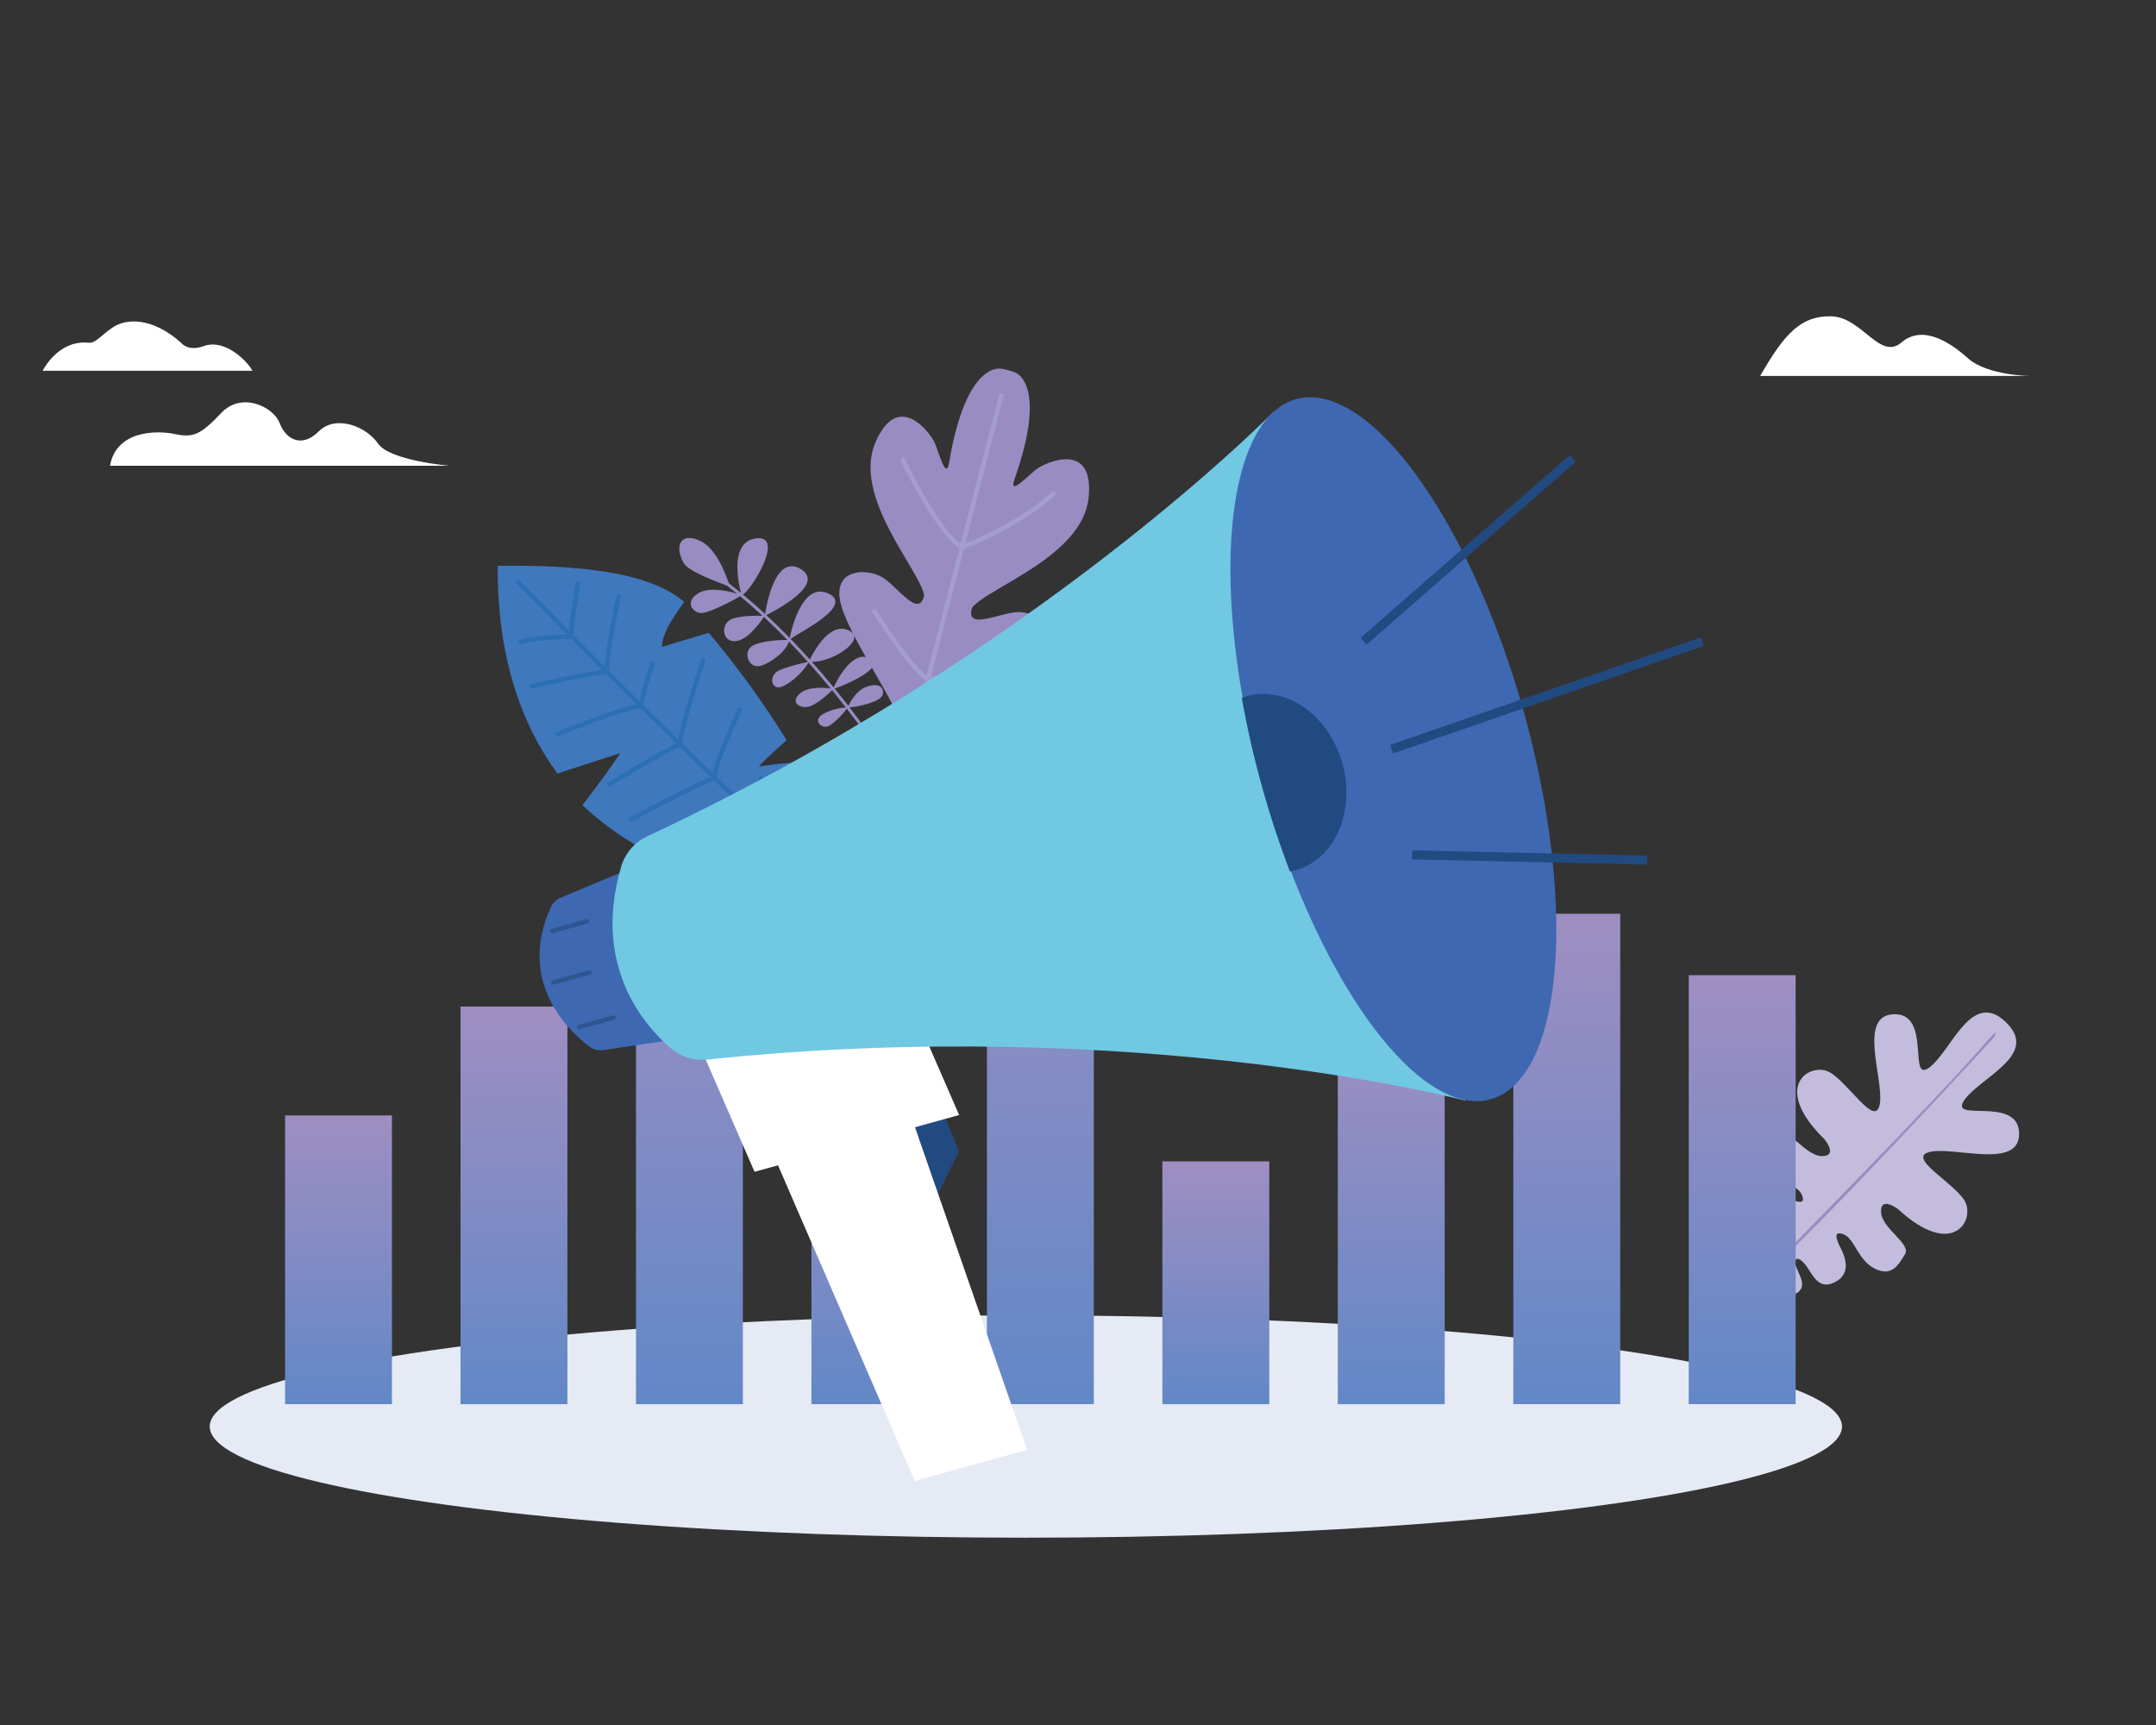 <?xml version="1.0" encoding="utf-8"?>
<!-- Generator: Adobe Illustrator 16.0.0, SVG Export Plug-In . SVG Version: 6.00 Build 0)  -->
<!DOCTYPE svg PUBLIC "-//W3C//DTD SVG 1.1//EN" "http://www.w3.org/Graphics/SVG/1.1/DTD/svg11.dtd">
<svg version="1.1" id="레이어_1" xmlns="http://www.w3.org/2000/svg" xmlns:xlink="http://www.w3.org/1999/xlink" x="0px"
	 y="0px" width="50px" height="40px" viewBox="0 0 50 40" enable-background="new 0 0 50 40" xml:space="preserve">
<rect x="0" y="0" width="50" height="40" fill="#333333" stroke="none"/>
<ellipse fill="#E5EAF4" cx="23.791" cy="33.079" rx="18.927" ry="2.578"/>
<g>
	<path fill="#C3BCDD" d="M44.749,24.749c-0.514,0.394,0.053-1.242-0.814-1.231c-0.867,0.009-0.245,1.494-0.339,2.075
		s-0.708-0.462-1.157-0.725c-0.446-0.26-1.391,0.313-0.13,1.546c0,0,0.33,0.396-0.057,0.394c-0.385-0.003-0.764-0.668-1.001-0.505
		c-0.236,0.162-0.515,0.332-0.295,0.718c0.221,0.387,0.723,0.428,0.831,0.685c0.109,0.256-0.146,0.154-0.329,0.074
		c-0.183-0.079-0.591-0.231-0.773,0.183c-0.182,0.414,0.255,0.512,0.464,0.676c0.209,0.163,0.133,0.268-0.08,0.194
		s-0.52-0.27-0.635,0.137c-0.116,0.406-0.172,0.85-0.008,1.111c0,0,0.73,0.093,1.131-0.044s0.188-0.433,0.104-0.642
		c-0.083-0.209,0.018-0.29,0.19-0.089c0.174,0.2,0.294,0.632,0.698,0.428c0.405-0.203,0.231-0.603,0.144-0.781
		c-0.09-0.178-0.204-0.429,0.058-0.332c0.261,0.096,0.328,0.594,0.725,0.795s0.552-0.087,0.703-0.331
		c0.15-0.245-0.533-0.59-0.555-0.975c-0.022-0.385,0.389-0.076,0.389-0.076c1.296,1.196,1.82,0.226,1.538-0.208
		c-0.284-0.435-1.357-0.995-0.782-1.118s2.09,0.423,2.056-0.443c-0.034-0.867-1.638-0.219-1.272-0.752
		c0.366-0.533,1.764-1.051,0.962-1.814C45.718,22.939,45.264,24.356,44.749,24.749z"/>
	<path fill="#998CC2" d="M46.23,24.072c0,0-4.394,4.772-5.272,5.443c0.156-0.19,3.798-3.839,5.181-5.438
		C46.347,23.838,46.293,23.986,46.23,24.072z"/>
</g>
<g>
	<path fill="#3F78BD" d="M13.507,18.67c2.48,2.334,6.407,2.365,6.407,2.365c-0.219-1.047-0.8-2.424-1.31-3.36
		c0,0-0.497,0.015-1.001,0.099c0.058-0.097,0.639-0.611,0.639-0.611c-0.904-1.465-1.808-2.489-1.808-2.489l-1.075,0.324
		c0,0-0.086-0.245,0.51-1.04c-0.4-0.327-1.259-0.887-4.327-0.837c-0.011,2.123,0.55,3.677,1.385,4.815l1.457-0.472
		C14.024,18.009,13.507,18.67,13.507,18.67z"/>
	<path fill="#2C6FB3" d="M19.552,20.789c-1.924-1.452-7.543-7.226-7.6-7.284l0.075-0.073c0.057,0.058,5.67,5.827,7.587,7.274
		L19.552,20.789z"/>
	<path fill="#2C6FB3" d="M12.064,14.952l-0.061-0.086c0.163-0.114,0.964-0.15,1.198-0.159c-0.005-0.312,0.156-1.191,0.163-1.231
		l0.103,0.019c-0.065,0.356-0.183,1.077-0.159,1.255l0.008,0.058l-0.058,0.002C12.858,14.821,12.18,14.871,12.064,14.952z"/>
	<path fill="#2C6FB3" d="M12.307,15.973l-0.024-0.103c0.058-0.014,1.348-0.313,1.739-0.336c-0.006-0.098,0.01-0.328,0.12-0.922
		c0.077-0.422,0.166-0.827,0.166-0.831l0.103,0.022c-0.001,0.003-0.089,0.407-0.166,0.827c-0.143,0.775-0.122,0.911-0.112,0.935
		l0.033,0.078l-0.085-0.006C13.87,15.624,12.828,15.851,12.307,15.973z"/>
	<path fill="#2C6FB3" d="M12.903,17.09l-0.039-0.097c0.004-0.002,0.448-0.18,0.914-0.351c0.699-0.255,0.945-0.312,1.044-0.319
		c0.018-0.237,0.229-0.864,0.276-1l0.099,0.033c-0.125,0.366-0.292,0.92-0.271,1.008l0.019,0.08l-0.081-0.017
		c-0.038-0.008-0.215,0.008-1.05,0.313C13.351,16.911,12.908,17.088,12.903,17.09z"/>
	<path fill="#2C6FB3" d="M14.115,18.252l-0.054-0.09c0.056-0.034,1.328-0.8,1.661-0.937c0.018-0.396,0.529-1.899,0.552-1.966
		l0.099,0.034c-0.158,0.462-0.563,1.715-0.547,1.965l0.002,0.04l-0.039,0.013C15.54,17.395,14.129,18.243,14.115,18.252z"/>
	<path fill="#2C6FB3" d="M14.628,19.067l-0.05-0.093c0.066-0.035,1.56-0.847,1.947-0.968c0-0.088,0.038-0.302,0.283-0.89
		c0.156-0.373,0.321-0.72,0.322-0.724l0.095,0.045c-0.251,0.527-0.634,1.426-0.593,1.594l0.013,0.054l-0.054,0.011
		C16.372,18.139,15.211,18.75,14.628,19.067z"/>
	<path fill="#2C6FB3" d="M15.661,19.781l-0.053-0.09c0.004-0.002,0.395-0.232,0.806-0.458c0.644-0.354,0.856-0.438,0.939-0.456
		c0.041-0.25,0.253-0.762,0.263-0.785l0.096,0.041c-0.002,0.006-0.242,0.582-0.26,0.795l-0.004,0.049l-0.049-0.001c0,0,0,0-0.001,0
		C17.253,18.876,16.257,19.431,15.661,19.781z"/>
	<path fill="#2C6FB3" d="M16.988,20.243l-0.039-0.098c0.011-0.004,1.028-0.41,1.294-0.521c-0.002-0.068,0.018-0.23,0.134-0.658
		c0.078-0.285,0.163-0.555,0.163-0.557l0.1,0.031c-0.138,0.438-0.319,1.102-0.29,1.202l0.013,0.044l-0.042,0.019
		C18.131,19.787,17,20.238,16.988,20.243z"/>
	<path fill="#2C6FB3" d="M18.022,20.595L17.979,20.5c0.024-0.012,0.576-0.263,1.031-0.227c-0.047-0.483,0.138-0.985,0.146-1.008
		l0.098,0.037c-0.002,0.006-0.202,0.548-0.133,1.022l0.01,0.07l-0.069-0.011C18.626,20.32,18.029,20.592,18.022,20.595z"/>
</g>
<path fill="#998CC2" d="M20.166,15.262c-0.403-0.19-0.754,0.51-0.832,0.678c-0.162-0.198-0.33-0.396-0.505-0.593
	c0.481,0.007,1.219-0.489,0.912-0.695c-0.457-0.307-0.862,0.44-0.96,0.642c-0.145-0.162-0.294-0.322-0.447-0.48
	c0.259-0.181,1.494-0.784,0.863-1.057c-0.586-0.253-0.836,0.81-0.883,1.036c-0.175-0.18-0.356-0.357-0.542-0.53
	c0.216-0.107,1.383-0.718,0.796-1.069c-0.58-0.347-0.788,0.806-0.824,1.043c-0.167-0.154-0.337-0.304-0.512-0.449
	c0.249-0.182,0.966-1.395,0.297-1.304c-0.608,0.083-0.41,1.018-0.346,1.263c-0.094-0.077-0.188-0.152-0.284-0.226
	c-0.075-0.229-0.298-0.818-0.672-0.985c-0.466-0.208-0.584,0.152-0.371,0.519c0.119,0.208,0.785,0.436,1.009,0.529
	c0.078,0.061,0.156,0.122,0.232,0.185c-0.2-0.063-0.648-0.173-0.908-0.01c-0.341,0.214-0.098,0.479,0.107,0.455
	c0.188-0.022,0.714-0.293,0.869-0.388c0.176,0.146,0.349,0.296,0.517,0.451c-0.135-0.002-0.483-0.001-0.695,0.07
	c-0.267,0.09-0.261,0.515,0.037,0.52c0.282,0.004,0.55-0.359,0.693-0.559c0.186,0.173,0.368,0.35,0.543,0.531
	c-0.136,0-0.532,0.009-0.773,0.116c-0.294,0.131-0.127,0.573,0.157,0.483c0.27-0.084,0.577-0.335,0.653-0.562
	c0.15,0.156,0.297,0.313,0.439,0.473c-0.089,0.019-0.404,0.088-0.646,0.186c-0.286,0.114-0.209,0.491,0.05,0.385
	c0.25-0.104,0.515-0.386,0.61-0.556c0.178,0.199,0.349,0.399,0.513,0.6c-0.143-0.019-0.522-0.05-0.713,0.118
	c-0.239,0.211,0.01,0.349,0.199,0.307c0.165-0.037,0.461-0.288,0.548-0.385c0.109,0.135,0.215,0.269,0.319,0.402
	c-0.093,0.006-0.323,0.034-0.526,0.15c-0.261,0.149-0.032,0.347,0.115,0.286c0.132-0.056,0.36-0.303,0.434-0.408
	c0.143,0.186,0.28,0.369,0.41,0.55c-0.093-0.011-0.299-0.02-0.463,0.087c-0.219,0.144-0.032,0.348,0.166,0.288
	c0.157-0.047,0.283-0.249,0.329-0.331c0.551,0.769,0.987,1.478,1.291,2.008L21.43,19c-0.305-0.531-0.743-1.245-1.297-2.017
	c0.07-0.019,0.228-0.063,0.377-0.126c0.151-0.064,0.25-0.091,0.282-0.234c0.032-0.143-0.177-0.22-0.337-0.065
	c-0.128,0.124-0.282,0.329-0.337,0.405c-0.132-0.185-0.271-0.371-0.417-0.561c0.179-0.01,0.712-0.12,0.766-0.286
	c0.059-0.185-0.106-0.294-0.382-0.187c-0.224,0.086-0.365,0.342-0.411,0.438c-0.103-0.133-0.209-0.267-0.318-0.401
	C19.579,15.899,20.589,15.461,20.166,15.262z"/>
<g>
	<path fill="#998CC2" d="M21.041,17.413c0.063-0.725-1.061-2.135-1.474-3.197c-0.413-1.062,0.534-1.046,0.888-0.835
		c0.354,0.21,0.861,0.983,0.976,0.421c-0.099-0.583-1.662-2.275-1.135-3.527c0.527-1.252,1.281-0.237,1.384-0.001
		c0.103,0.235,0.261,0.878,0.333,0.444c0.397-2.371,1.206-2.167,1.206-2.167c0.159,0.021,0.303,0.078,0.303,0.078
		s0.806,0.213,0.007,2.48c-0.147,0.415,0.302-0.071,0.506-0.228s1.355-0.68,1.21,0.67c-0.145,1.351-2.332,2.075-2.7,2.538
		c-0.171,0.548,0.647,0.117,1.058,0.104c0.412-0.013,1.247,0.431,0.372,1.161c-0.875,0.73-2.541,1.42-2.836,2.085
		C21.14,17.438,21.067,17.524,21.041,17.413z"/>
	<path fill="#A39ECD" d="M21.233,17.089l-0.102-0.025c0.246-0.989,2.034-7.88,2.052-7.95l0.101,0.026
		C23.267,9.209,21.479,16.1,21.233,17.089z"/>
	<path fill="#A39ECD" d="M22.306,12.747l-0.021-0.012c-0.567-0.323-1.38-2.017-1.415-2.089l0.094-0.045
		c0.008,0.017,0.813,1.693,1.351,2.031c0.177-0.068,1.333-0.529,2.114-1.253l0.071,0.077c-0.86,0.798-2.16,1.279-2.173,1.284
		L22.306,12.747z"/>
	<path fill="#A39ECD" d="M21.512,15.81l-0.016-0.01c-0.426-0.262-1.247-1.576-1.282-1.631l0.089-0.055
		c0.008,0.013,0.822,1.315,1.233,1.588c0.494-0.064,0.929-0.277,1.208-0.446c0.317-0.191,0.551-0.396,0.615-0.479l0.083,0.064
		c-0.131,0.171-0.944,0.849-1.912,0.968L21.512,15.81z"/>
</g>
<g>
	<linearGradient id="SVGID_1_" gradientUnits="userSpaceOnUse" x1="7.85" y1="32.56" x2="7.85" y2="25.865">
		<stop  offset="0" style="stop-color:#6288C6"/>
		<stop  offset="1" style="stop-color:#9F8EC2"/>
	</linearGradient>
	<rect x="6.611" y="25.865" fill="url(#SVGID_1_)" width="2.479" height="6.695"/>
	<linearGradient id="SVGID_2_" gradientUnits="userSpaceOnUse" x1="28.196" y1="32.56" x2="28.196" y2="26.931">
		<stop  offset="0" style="stop-color:#6288C6"/>
		<stop  offset="1" style="stop-color:#9F8EC2"/>
	</linearGradient>
	<rect x="26.957" y="26.931" fill="url(#SVGID_2_)" width="2.479" height="5.63"/>
	<linearGradient id="SVGID_3_" gradientUnits="userSpaceOnUse" x1="11.919" y1="32.56" x2="11.919" y2="23.341">
		<stop  offset="0" style="stop-color:#6288C6"/>
		<stop  offset="1" style="stop-color:#9F8EC2"/>
	</linearGradient>
	<rect x="10.68" y="23.341" fill="url(#SVGID_3_)" width="2.479" height="9.22"/>
	<linearGradient id="SVGID_4_" gradientUnits="userSpaceOnUse" x1="20.058" y1="32.56" x2="20.058" y2="24.952">
		<stop  offset="0" style="stop-color:#6288C6"/>
		<stop  offset="1" style="stop-color:#9F8EC2"/>
	</linearGradient>
	<rect x="18.818" y="24.952" fill="url(#SVGID_4_)" width="2.479" height="7.608"/>
	<linearGradient id="SVGID_5_" gradientUnits="userSpaceOnUse" x1="32.265" y1="32.56" x2="32.265" y2="23.808">
		<stop  offset="0" style="stop-color:#6288C6"/>
		<stop  offset="1" style="stop-color:#9F8EC2"/>
	</linearGradient>
	<rect x="31.025" y="23.808" fill="url(#SVGID_5_)" width="2.479" height="8.753"/>
	<linearGradient id="SVGID_6_" gradientUnits="userSpaceOnUse" x1="40.403" y1="32.56" x2="40.403" y2="22.613">
		<stop  offset="0" style="stop-color:#6288C6"/>
		<stop  offset="1" style="stop-color:#9F8EC2"/>
	</linearGradient>
	<rect x="39.164" y="22.613" fill="url(#SVGID_6_)" width="2.479" height="9.947"/>
	<linearGradient id="SVGID_7_" gradientUnits="userSpaceOnUse" x1="15.988" y1="32.56" x2="15.988" y2="20.133">
		<stop  offset="0" style="stop-color:#6288C6"/>
		<stop  offset="1" style="stop-color:#9F8EC2"/>
	</linearGradient>
	<rect x="14.749" y="20.133" fill="url(#SVGID_7_)" width="2.479" height="12.428"/>
	<linearGradient id="SVGID_8_" gradientUnits="userSpaceOnUse" x1="24.127" y1="32.56" x2="24.127" y2="18.664">
		<stop  offset="0" style="stop-color:#6288C6"/>
		<stop  offset="1" style="stop-color:#9F8EC2"/>
	</linearGradient>
	<rect x="22.888" y="18.663" fill="url(#SVGID_8_)" width="2.479" height="13.897"/>
	<linearGradient id="SVGID_9_" gradientUnits="userSpaceOnUse" x1="36.335" y1="32.56" x2="36.335" y2="21.189">
		<stop  offset="0" style="stop-color:#6288C6"/>
		<stop  offset="1" style="stop-color:#9F8EC2"/>
	</linearGradient>
	<rect x="35.096" y="21.189" fill="url(#SVGID_9_)" width="2.479" height="11.371"/>
</g>
<g>
	<polygon fill="#214A81" points="21.808,25.653 22.239,26.694 21.755,27.681 21.117,25.846 	"/>
	<polygon fill="#FFFFFF" points="23.819,33.619 20.839,25.045 17.779,26.412 21.214,34.342 	"/>
	<polygon fill="#FFFFFF" points="22.243,25.855 20.734,22.389 16.217,24.227 17.499,27.172 	"/>
	<path fill="#3E68B1" d="M15.944,24.063l-1.964,0.287c-0.107,0.016-0.217-0.012-0.304-0.076c-0.444-0.332-1.711-1.478-0.897-3.247
		c0.043-0.093,0.119-0.167,0.214-0.207l1.837-0.768L15.944,24.063z"/>
	<path fill="#70C8E2" d="M33.981,25.52c0,0-7.605-1.997-17.578-0.95c-0.31,0.032-0.619-0.064-0.854-0.268
		c-0.663-0.574-1.806-1.945-1.144-4.206c0.091-0.311,0.312-0.565,0.604-0.703c9.064-4.241,14.536-9.855,14.536-9.855L33.981,25.52z"
		/>
	
		<ellipse transform="matrix(0.964 -0.268 0.268 0.964 -3.473 9.27)" fill="#3E68B1" cx="32.291" cy="17.382" rx="3.144" ry="8.421"/>
	<path fill="#214A81" d="M31.132,17.704c-0.31-1.115-1.299-1.814-2.208-1.563c-0.043,0.012-0.085,0.025-0.126,0.041
		c0.117,0.661,0.271,1.345,0.464,2.04c0.193,0.695,0.413,1.36,0.653,1.987c0.044-0.008,0.086-0.018,0.13-0.029
		C30.954,19.928,31.44,18.819,31.132,17.704z"/>
	<path fill="#2E5491" d="M12.814,21.639c-0.023,0-0.044-0.016-0.05-0.039c-0.008-0.027,0.009-0.057,0.037-0.064l0.798-0.222
		c0.027-0.007,0.057,0.009,0.064,0.037c0.008,0.027-0.008,0.057-0.037,0.063l-0.798,0.223
		C12.824,21.638,12.819,21.639,12.814,21.639z"/>
	<path fill="#2E5491" d="M12.835,22.834c-0.023,0-0.044-0.016-0.05-0.039c-0.008-0.027,0.008-0.057,0.036-0.064l0.84-0.232
		c0.028-0.008,0.057,0.009,0.064,0.036c0.008,0.028-0.008,0.058-0.037,0.064l-0.84,0.233C12.845,22.833,12.84,22.834,12.835,22.834z
		"/>
	<path fill="#2E5491" d="M13.434,23.869c-0.023,0-0.044-0.015-0.051-0.038c-0.008-0.028,0.009-0.058,0.037-0.064l0.798-0.222
		c0.028-0.008,0.057,0.009,0.065,0.036c0.007,0.028-0.009,0.058-0.037,0.064l-0.798,0.222
		C13.443,23.869,13.438,23.869,13.434,23.869z"/>
	
		<rect x="33.93" y="9.533" transform="matrix(0.658 0.753 -0.753 0.658 21.259 -21.272)" fill="#214A81" width="0.209" height="6.444"/>
	
		<rect x="35.791" y="12.311" transform="matrix(0.327 0.945 -0.945 0.327 39.38 -23.07)" fill="#214A81" width="0.209" height="7.632"/>
	
		<rect x="32.732" y="19.788" transform="matrix(1 0.022 -0.022 1 0.455 -0.789)" fill="#214A81" width="5.448" height="0.209"/>
</g>
<path fill="#FFFFFF" d="M2.552,10.8h7.87c0,0-1.384-0.117-1.655-0.514s-0.978-0.679-1.375-0.283
	c-0.396,0.396-0.764,0.184-0.906-0.191C6.345,9.437,5.609,9.069,5.128,9.579c-0.481,0.509-0.651,0.575-1.076,0.485
	C3.627,9.975,2.693,9.982,2.552,10.8z"/>
<path fill="#FFFFFF" d="M5.854,8.597H0.99c0,0,0.348-0.719,1.062-0.65c0.164,0.016,0.271-0.155,0.56-0.353
	c0.3-0.205,0.902-0.256,1.586,0.353c0,0,0.154,0.214,0.525,0.079C5.226,7.843,5.746,8.39,5.854,8.597z"/>
<path fill="#FFFFFF" d="M40.821,8.717h6.255c0,0-0.987-0.006-1.439-0.411c-0.424-0.379-1.053-0.784-1.544-0.362
	c-0.492,0.421-0.913-0.586-1.616-0.609C41.773,7.313,41.383,7.734,40.821,8.717z"/>
</svg>
